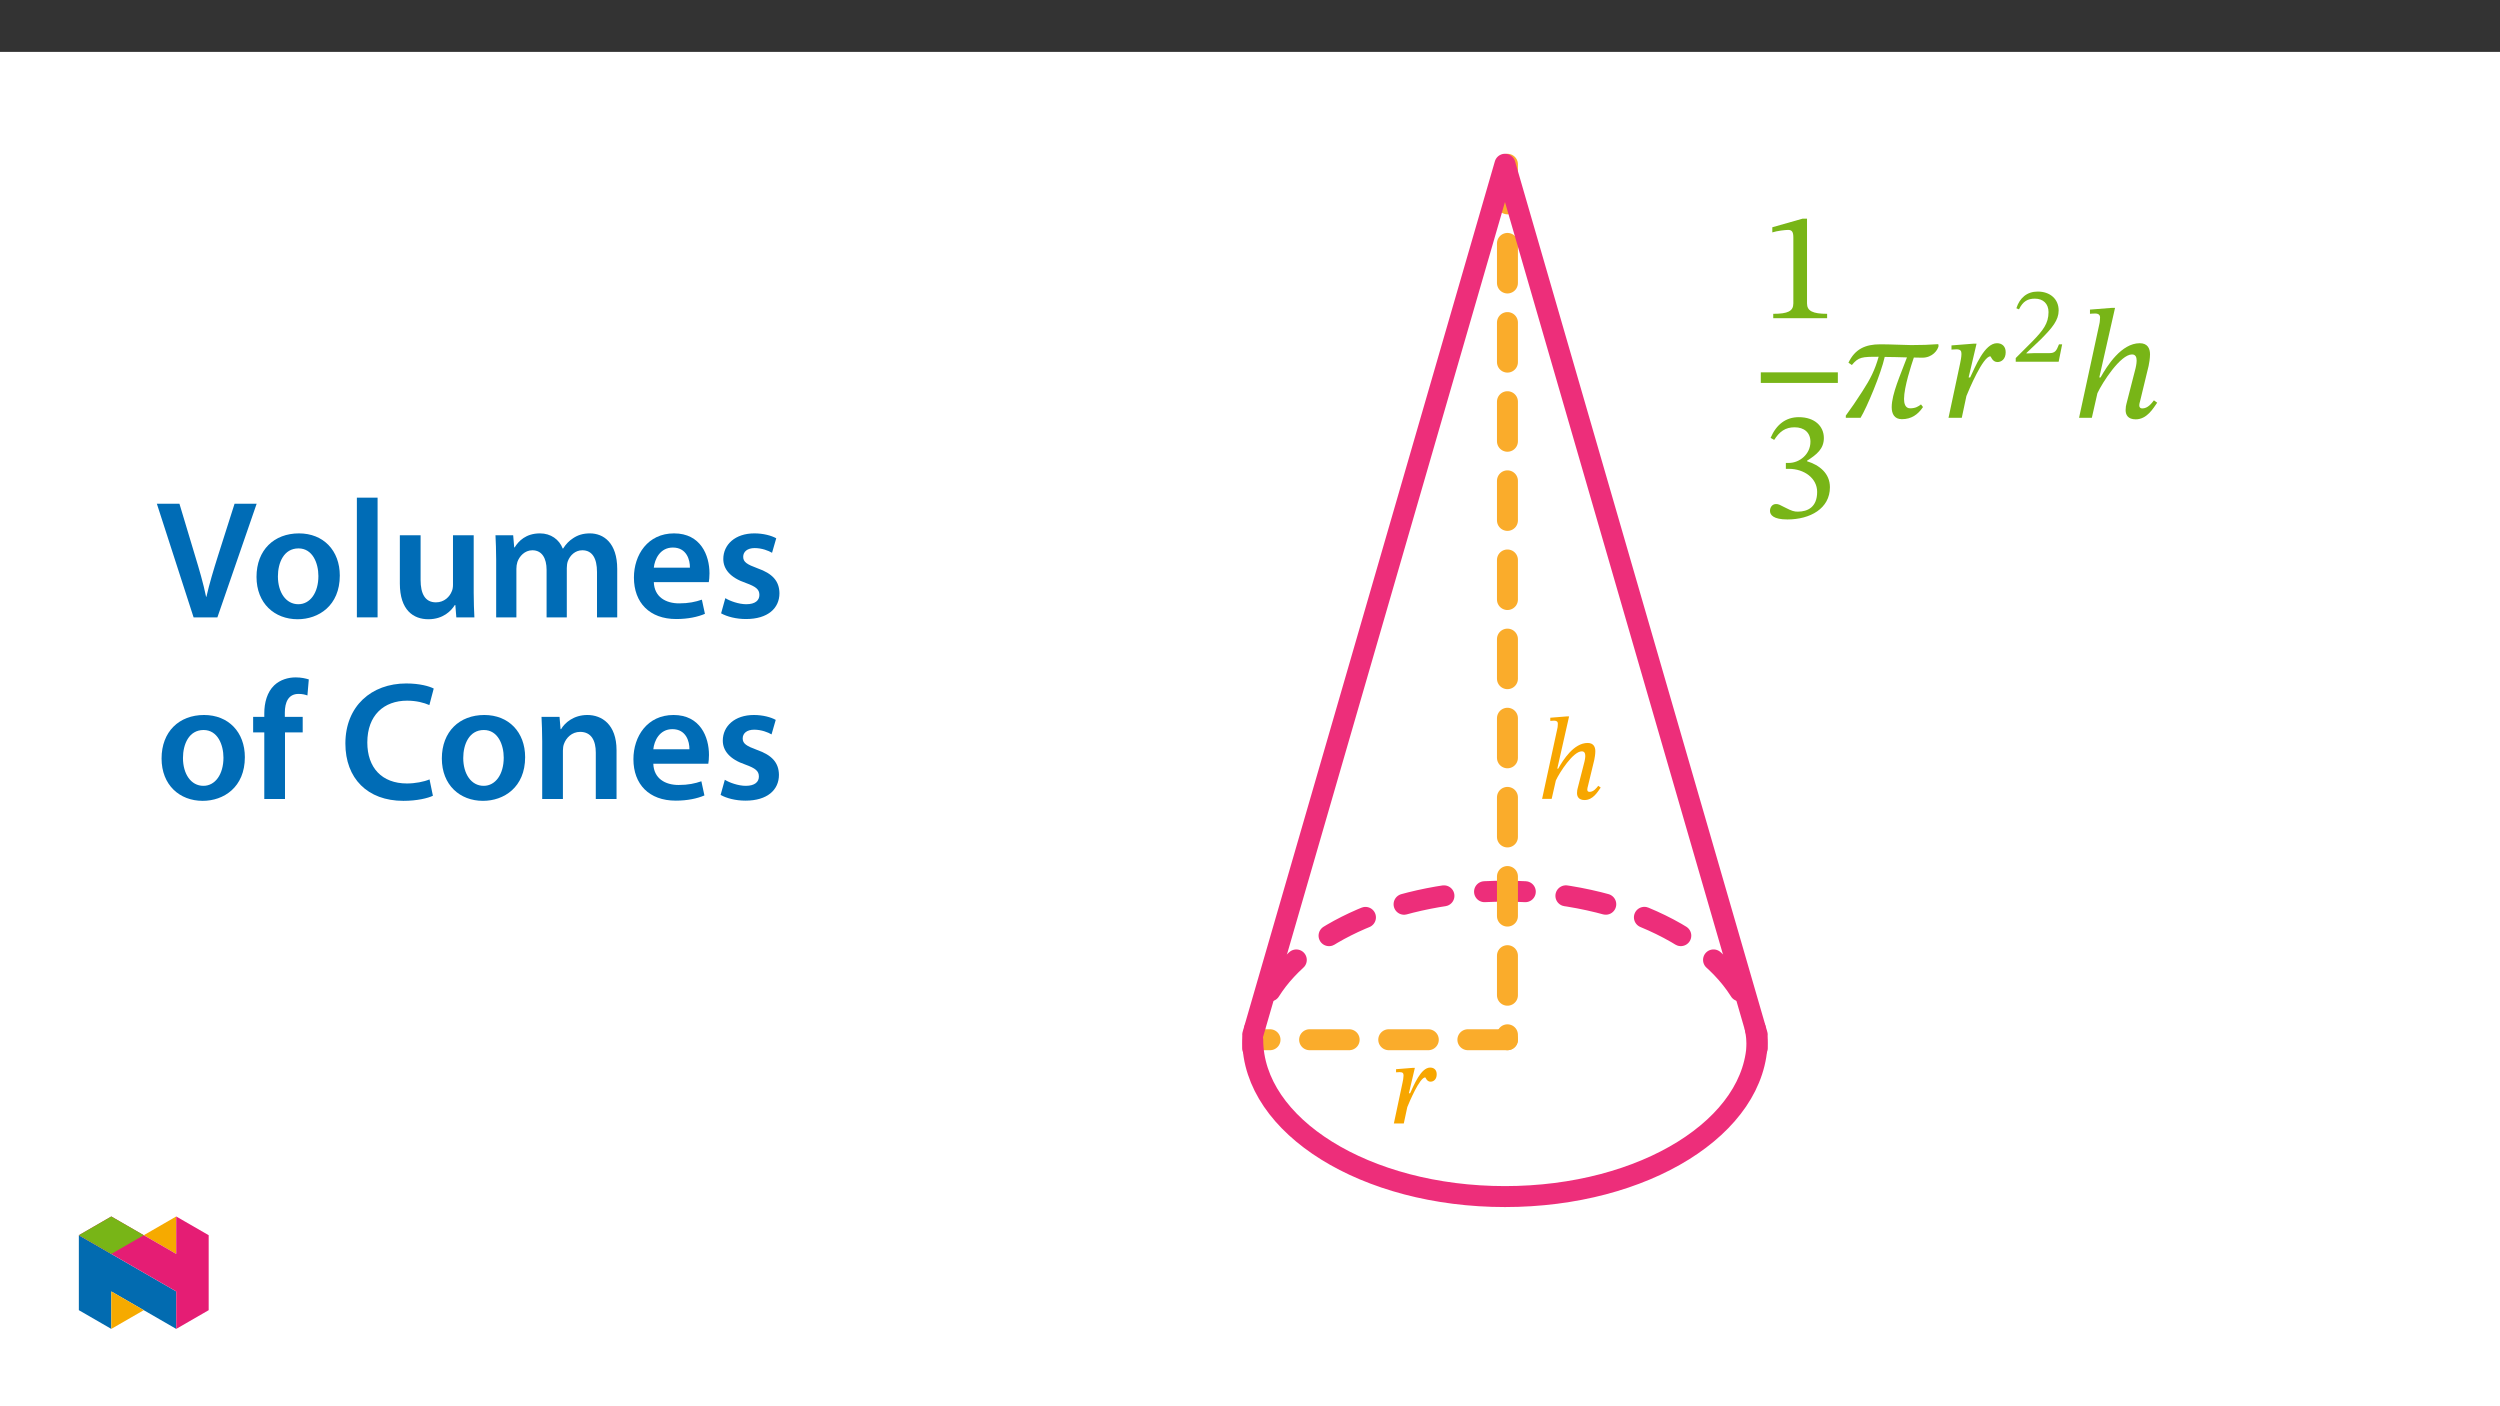 ﻿<?xml version="1.0" encoding="utf-8"?>
<svg xmlns="http://www.w3.org/2000/svg" xmlns:xlink="http://www.w3.org/1999/xlink" viewBox="0 0 960 540" version="1.1">
  <rect x="0" y="0" width="960" height="540" fill="#333333" stroke="none"/>
  <defs>
    <g>
      <symbol overflow="visible" id="glyph0-0">
        <path style="stroke:none;" d="M 19.125 -10.156 L 19.125 -11.125 C 19.125 -17.641 28.75 -22.297 28.75 -31.094 C 28.75 -37.297 23.547 -40 17.688 -40 C 11.656 -40 7.531 -36.594 7.531 -31.75 C 7.531 -28.938 8.672 -27.562 10.578 -27.562 C 12.016 -27.562 13.266 -28.344 13.266 -30.188 C 13.266 -32.469 12.016 -32.516 12.016 -34.5 C 12.016 -36.344 13.625 -37.719 17.156 -37.719 C 20.984 -37.719 23.375 -35.625 23.375 -30.906 C 23.375 -21.703 16.734 -19.484 16.734 -11.719 L 16.734 -10.156 Z M 21.406 -2.875 C 21.406 -4.719 20.141 -6.391 18.047 -6.391 C 15.844 -6.391 14.531 -4.781 14.531 -2.875 C 14.531 -0.891 15.656 0.484 18 0.484 C 20.141 0.484 21.406 -0.953 21.406 -2.875 Z M 35.562 10.109 L 35.562 -46.922 L 0.594 -46.922 L 0.594 10.109 Z M 32.469 6.938 L 3.641 6.938 L 3.641 -43.875 L 32.469 -43.875 Z M 32.469 6.938 " />
      </symbol>
      <symbol overflow="visible" id="glyph0-1">
        <path style="stroke:none;" d="M 25.469 0 L 25.469 -1.672 C 19.969 -1.672 17.75 -2.75 17.75 -5.672 L 17.75 -38.203 L 16.016 -38.203 L 4.422 -34.906 L 4.422 -32.938 C 6.281 -33.531 9.328 -33.891 10.516 -33.891 C 12.016 -33.891 12.5 -33.062 12.5 -30.969 L 12.5 -5.672 C 12.5 -2.688 10.406 -1.672 4.781 -1.672 L 4.781 0 Z M 25.469 0 " />
      </symbol>
      <symbol overflow="visible" id="glyph0-2">
        <path style="stroke:none;" d="M 5.141 -29.766 C 7.172 -32.938 9.391 -34.609 12.969 -34.609 C 16.672 -34.609 19.062 -32.578 19.062 -29.047 C 19.062 -24.219 14.828 -20.922 10.766 -20.922 L 9.625 -20.922 L 9.625 -18.656 L 10.828 -18.656 C 16.562 -18.656 21.641 -15.125 21.641 -9.797 C 21.641 -3.953 18 -2.219 14.234 -2.219 C 12.797 -2.219 11.953 -2.453 9.391 -3.766 C 7.297 -4.844 6.812 -5.141 5.859 -5.141 C 4.297 -5.141 3.531 -3.766 3.531 -2.516 C 3.531 -0.953 4.844 0.781 10.219 0.781 C 18.953 0.781 26.547 -3.406 26.547 -11.594 C 26.547 -16.922 22.531 -20.094 17.75 -21.578 L 17.75 -21.766 C 21.516 -24.156 24.219 -26.359 24.219 -30.484 C 24.219 -35.031 20.688 -38.5 14.594 -38.5 C 9.688 -38.5 5.984 -35.75 3.766 -30.547 Z M 5.141 -29.766 " />
      </symbol>
      <symbol overflow="visible" id="glyph0-3">
        <path style="stroke:none;" d="M 37.359 -28.281 C 34.141 -28.031 30.672 -27.922 26.969 -27.922 C 22.719 -27.984 19.375 -28.219 15.062 -28.219 C 9.391 -28.219 5.375 -26.422 2.875 -21.156 L 4.188 -20.266 C 6.75 -23.375 8.078 -23.438 14.469 -23.438 C 13.031 -18.359 11.297 -14.891 8.188 -10.109 C 5.266 -5.562 4.547 -4.609 1.859 -0.844 L 1.859 0 L 7.531 0 C 9.984 -4.062 15.422 -17.031 16.797 -23.375 C 19.734 -23.375 22.422 -23.25 25.344 -23.188 C 22.891 -16.562 19.484 -9.203 19.484 -4.062 C 19.484 -1.547 20.5 0.531 23.375 0.531 C 27.016 0.531 29.531 -1.203 31.5 -4.125 L 30.734 -5.141 C 29.719 -4.359 28.641 -3.641 26.547 -3.641 C 24.625 -3.641 24.219 -5.625 24.219 -7.234 C 24.219 -11.781 27.016 -20.266 27.984 -23.141 C 29.469 -23.078 30.312 -23.078 31.203 -23.078 C 35.219 -23.078 37.188 -26.062 37.484 -27.562 Z M 37.359 -28.281 " />
      </symbol>
      <symbol overflow="visible" id="glyph0-4">
        <path style="stroke:none;" d="M 9.625 -15.484 L 12.672 -28.453 L 11.359 -28.453 L 3.047 -27.797 L 3.047 -26.188 C 3.047 -26.188 4.25 -26.297 4.906 -26.297 C 6.578 -26.297 6.875 -25.641 6.875 -24.516 C 6.875 -23.438 6.578 -21.875 6.344 -20.797 L 1.906 0 L 7 0 L 8.781 -8.375 C 9.75 -10.766 15.125 -23.609 18 -23.609 C 18.172 -23.609 18.766 -21.406 20.688 -21.406 C 22.234 -21.406 23.859 -22.531 23.859 -25.172 C 23.859 -27.5 22.422 -28.641 20.5 -28.641 C 15.719 -28.641 12.141 -19.484 10.219 -15.484 Z M 9.625 -15.484 " />
      </symbol>
      <symbol overflow="visible" id="glyph0-5">
        <path style="stroke:none;" d="M 31.562 -6.703 C 30.672 -5.562 29.234 -3.594 27.078 -3.594 C 26.297 -3.594 25.938 -4.062 25.938 -4.719 C 25.938 -5.438 26.188 -6.156 26.188 -6.156 L 29.531 -19.969 C 29.719 -20.797 30.062 -22.844 30.062 -24.391 C 30.062 -26.547 29.172 -28.641 26.125 -28.641 C 19.062 -28.641 13.578 -19.969 11.062 -15.484 L 10.578 -15.484 L 16.625 -42.203 L 15.25 -42.203 L 7 -41.547 L 7 -39.938 C 7 -39.938 8.188 -40.047 8.969 -40.047 C 10.344 -40.047 10.875 -39.453 10.875 -38.5 C 10.875 -37.609 10.703 -36.469 10.703 -36.469 L 2.812 0 L 7.719 0 L 9.859 -9.453 C 11.781 -13.578 18.719 -24.328 23.141 -24.328 C 24.516 -24.328 24.922 -23.312 24.922 -21.938 C 24.922 -20.75 24.516 -19.062 24.516 -19.062 L 20.984 -5.266 C 20.859 -4.969 20.688 -3.891 20.688 -2.922 C 20.688 -1.141 21.578 0.594 24.562 0.594 C 28.875 0.594 31.266 -3.594 32.812 -5.797 Z M 31.562 -6.703 " />
      </symbol>
      <symbol overflow="visible" id="glyph1-0">
        <path style="stroke:none;" d="M 13.391 -7.109 L 13.391 -7.781 C 13.391 -12.344 20.125 -15.609 20.125 -21.766 C 20.125 -26.109 16.484 -28 12.391 -28 C 8.156 -28 5.266 -25.609 5.266 -22.219 C 5.266 -20.25 6.062 -19.297 7.406 -19.297 C 8.406 -19.297 9.297 -19.828 9.297 -21.125 C 9.297 -22.719 8.406 -22.766 8.406 -24.141 C 8.406 -25.438 9.547 -26.406 12.016 -26.406 C 14.688 -26.406 16.359 -24.938 16.359 -21.641 C 16.359 -15.188 11.719 -13.641 11.719 -8.203 L 11.719 -7.109 Z M 14.984 -2.016 C 14.984 -3.312 14.094 -4.484 12.641 -4.484 C 11.094 -4.484 10.172 -3.344 10.172 -2.016 C 10.172 -0.625 10.969 0.328 12.594 0.328 C 14.094 0.328 14.984 -0.672 14.984 -2.016 Z M 24.891 7.078 L 24.891 -32.844 L 0.422 -32.844 L 0.422 7.078 Z M 22.719 4.859 L 2.547 4.859 L 2.547 -30.719 L 22.719 -30.719 Z M 22.719 4.859 " />
      </symbol>
      <symbol overflow="visible" id="glyph1-1">
        <path style="stroke:none;" d="M 19.422 -6.688 L 18.203 -6.688 C 17.234 -4.188 16.703 -3.312 14.484 -3.312 L 8.656 -3.312 L 5.734 -3.188 L 5.734 -3.391 L 11.25 -8.625 C 15.688 -13.094 18.078 -15.984 18.078 -19.703 C 18.078 -24.109 14.766 -26.953 10.047 -26.953 C 5.984 -26.953 3.141 -24.609 1.844 -20.547 L 2.844 -20.125 C 4.391 -23.266 6.234 -24.234 8.953 -24.234 C 12.172 -24.234 14.188 -22.219 14.188 -19.078 C 14.188 -14.688 12.094 -12.047 7.953 -7.781 L 1.594 -1.422 L 1.594 0 L 18.078 0 Z M 19.422 -6.688 " />
      </symbol>
      <symbol overflow="visible" id="glyph2-0">
        <path style="stroke:none;" d="M 14.344 -7.625 L 14.344 -8.344 C 14.344 -13.219 21.562 -16.719 21.562 -23.312 C 21.562 -27.969 17.656 -29.984 13.266 -29.984 C 8.734 -29.984 5.641 -27.438 5.641 -23.797 C 5.641 -21.703 6.5 -20.672 7.938 -20.672 C 9.016 -20.672 9.953 -21.25 9.953 -22.641 C 9.953 -24.344 9.016 -24.391 9.016 -25.859 C 9.016 -27.25 10.219 -28.281 12.859 -28.281 C 15.734 -28.281 17.531 -26.719 17.531 -23.172 C 17.531 -16.266 12.547 -14.609 12.547 -8.781 L 12.547 -7.625 Z M 16.047 -2.156 C 16.047 -3.547 15.109 -4.797 13.531 -4.797 C 11.875 -4.797 10.891 -3.594 10.891 -2.156 C 10.891 -0.672 11.75 0.359 13.5 0.359 C 15.109 0.359 16.047 -0.719 16.047 -2.156 Z M 26.672 7.578 L 26.672 -35.188 L 0.453 -35.188 L 0.453 7.578 Z M 24.344 5.203 L 2.734 5.203 L 2.734 -32.906 L 24.344 -32.906 Z M 24.344 5.203 " />
      </symbol>
      <symbol overflow="visible" id="glyph2-1">
        <path style="stroke:none;" d="M 23.672 -5.016 C 23 -4.172 21.922 -2.688 20.312 -2.688 C 19.719 -2.688 19.453 -3.047 19.453 -3.547 C 19.453 -4.078 19.641 -4.625 19.641 -4.625 L 22.141 -14.969 C 22.281 -15.594 22.547 -17.125 22.547 -18.297 C 22.547 -19.906 21.875 -21.469 19.594 -21.469 C 14.297 -21.469 10.172 -14.969 8.297 -11.609 L 7.938 -11.609 L 12.469 -31.656 L 11.438 -31.656 L 5.25 -31.156 L 5.25 -29.938 C 5.25 -29.938 6.141 -30.031 6.719 -30.031 C 7.75 -30.031 8.156 -29.594 8.156 -28.875 C 8.156 -28.203 8.031 -27.344 8.031 -27.344 L 2.109 0 L 5.781 0 L 7.391 -7.078 C 8.828 -10.172 14.031 -18.25 17.344 -18.25 C 18.375 -18.25 18.688 -17.484 18.688 -16.453 C 18.688 -15.562 18.375 -14.297 18.375 -14.297 L 15.734 -3.938 C 15.641 -3.719 15.516 -2.906 15.516 -2.203 C 15.516 -0.859 16.188 0.453 18.422 0.453 C 21.656 0.453 23.438 -2.688 24.609 -4.344 Z M 23.672 -5.016 " />
      </symbol>
      <symbol overflow="visible" id="glyph2-2">
        <path style="stroke:none;" d="M 7.219 -11.609 L 9.5 -21.344 L 8.516 -21.344 L 2.281 -20.844 L 2.281 -19.641 C 2.281 -19.641 3.188 -19.719 3.672 -19.719 C 4.938 -19.719 5.156 -19.234 5.156 -18.375 C 5.156 -17.578 4.938 -16.406 4.75 -15.594 L 1.438 0 L 5.25 0 L 6.594 -6.281 C 7.312 -8.062 11.344 -17.703 13.5 -17.703 C 13.625 -17.703 14.078 -16.047 15.516 -16.047 C 16.672 -16.047 17.891 -16.906 17.891 -18.875 C 17.891 -20.625 16.812 -21.469 15.375 -21.469 C 11.797 -21.469 9.094 -14.609 7.672 -11.609 Z M 7.219 -11.609 " />
      </symbol>
      <symbol overflow="visible" id="glyph3-0">
        <path style="stroke:none;" d="M 0 0 L 32.375 0 L 32.375 -45.328 L 0 -45.328 Z M 16.188 -25.578 L 5.188 -42.094 L 27.188 -42.094 Z M 18.125 -22.656 L 29.141 -39.172 L 29.141 -6.156 Z M 5.188 -3.234 L 16.188 -19.75 L 27.188 -3.234 Z M 3.234 -39.172 L 14.25 -22.656 L 3.234 -6.156 Z M 3.234 -39.172 " />
      </symbol>
      <symbol overflow="visible" id="glyph3-1">
        <path style="stroke:none;" d="M 23.703 0 L 38.781 -43.641 L 30.297 -43.641 L 23.953 -23.703 C 22.281 -18.391 20.656 -13.078 19.484 -7.906 L 19.359 -7.906 C 18.266 -13.203 16.766 -18.266 15.094 -23.766 L 9.125 -43.641 L 0.453 -43.641 L 14.562 0 Z M 23.703 0 " />
      </symbol>
      <symbol overflow="visible" id="glyph3-2">
        <path style="stroke:none;" d="M 18.578 -32.25 C 9.062 -32.25 2.266 -25.906 2.266 -15.547 C 2.266 -5.375 9.188 0.719 18.062 0.719 C 26.094 0.719 34.25 -4.469 34.25 -16.062 C 34.25 -25.641 27.969 -32.25 18.578 -32.25 Z M 18.391 -26.484 C 23.828 -26.484 26.031 -20.781 26.031 -15.859 C 26.031 -9.453 22.859 -5.047 18.328 -5.047 C 13.531 -5.047 10.484 -9.641 10.484 -15.734 C 10.484 -20.984 12.75 -26.484 18.391 -26.484 Z M 18.391 -26.484 " />
      </symbol>
      <symbol overflow="visible" id="glyph3-3">
        <path style="stroke:none;" d="M 4.281 0 L 12.234 0 L 12.234 -45.969 L 4.281 -45.969 Z M 4.281 0 " />
      </symbol>
      <symbol overflow="visible" id="glyph3-4">
        <path style="stroke:none;" d="M 32.5 -31.531 L 24.547 -31.531 L 24.547 -12.5 C 24.547 -11.594 24.406 -10.688 24.094 -10.031 C 23.312 -7.969 21.234 -5.766 18 -5.766 C 13.797 -5.766 12.109 -9.125 12.109 -14.375 L 12.109 -31.531 L 4.141 -31.531 L 4.141 -13.016 C 4.141 -2.719 9.391 0.719 15.094 0.719 C 20.781 0.719 23.891 -2.531 25.25 -4.734 L 25.453 -4.734 L 25.828 0 L 32.766 0 C 32.641 -2.594 32.5 -5.703 32.5 -9.453 Z M 32.5 -31.531 " />
      </symbol>
      <symbol overflow="visible" id="glyph3-5">
        <path style="stroke:none;" d="M 4.281 0 L 12.047 0 L 12.047 -18.641 C 12.047 -19.547 12.172 -20.469 12.438 -21.297 C 13.203 -23.438 15.219 -25.766 18.188 -25.766 C 21.891 -25.766 23.641 -22.656 23.641 -18.266 L 23.641 0 L 31.406 0 L 31.406 -18.906 C 31.406 -19.812 31.531 -20.844 31.797 -21.562 C 32.641 -23.828 34.641 -25.766 37.359 -25.766 C 41.188 -25.766 43 -22.656 43 -17.422 L 43 0 L 50.766 0 L 50.766 -18.578 C 50.766 -28.688 45.453 -32.25 40.281 -32.25 C 37.625 -32.25 35.609 -31.594 33.797 -30.375 C 32.375 -29.469 31.078 -28.172 29.984 -26.422 L 29.844 -26.422 C 28.484 -29.922 25.25 -32.25 21.109 -32.25 C 15.734 -32.25 12.891 -29.328 11.391 -26.875 L 11.203 -26.875 L 10.812 -31.531 L 4.016 -31.531 C 4.141 -28.812 4.281 -25.766 4.281 -22.141 Z M 4.281 0 " />
      </symbol>
      <symbol overflow="visible" id="glyph3-6">
        <path style="stroke:none;" d="M 31.016 -13.531 C 31.141 -14.25 31.281 -15.406 31.281 -16.906 C 31.281 -23.828 27.906 -32.25 17.672 -32.25 C 7.578 -32.25 2.266 -24.016 2.266 -15.281 C 2.266 -5.641 8.281 0.641 18.516 0.641 C 23.047 0.641 26.812 -0.188 29.531 -1.359 L 28.359 -6.797 C 25.906 -5.953 23.312 -5.375 19.625 -5.375 C 14.5 -5.375 10.094 -7.828 9.906 -13.531 Z M 9.906 -19.094 C 10.234 -22.344 12.297 -26.812 17.219 -26.812 C 22.531 -26.812 23.828 -22.016 23.766 -19.094 Z M 9.906 -19.094 " />
      </symbol>
      <symbol overflow="visible" id="glyph3-7">
        <path style="stroke:none;" d="M 2.328 -1.547 C 4.656 -0.266 8.094 0.641 11.906 0.641 C 20.266 0.641 24.734 -3.5 24.734 -9.266 C 24.672 -13.922 22.078 -16.828 16.312 -18.844 C 12.297 -20.328 10.812 -21.234 10.812 -23.25 C 10.812 -25.188 12.375 -26.609 15.219 -26.609 C 18 -26.609 20.594 -25.578 21.891 -24.797 L 23.5 -30.375 C 21.625 -31.406 18.578 -32.25 15.094 -32.25 C 7.766 -32.25 3.172 -27.969 3.172 -22.406 C 3.172 -18.641 5.703 -15.281 11.844 -13.203 C 15.734 -11.781 17.031 -10.75 17.031 -8.609 C 17.031 -6.547 15.469 -5.047 11.984 -5.047 C 9.125 -5.047 5.703 -6.281 3.953 -7.375 Z M 2.328 -1.547 " />
      </symbol>
      <symbol overflow="visible" id="glyph3-8">
        <path style="stroke:none;" d="M 13.141 0 L 13.141 -25.578 L 19.938 -25.578 L 19.938 -31.531 L 13.078 -31.531 L 13.078 -33.156 C 13.078 -37.031 14.375 -40.344 18.328 -40.344 C 19.812 -40.344 20.844 -40.078 21.75 -39.75 L 22.281 -45.906 C 21.047 -46.297 19.359 -46.688 17.219 -46.688 C 14.438 -46.688 11.328 -45.844 9 -43.641 C 6.281 -41.047 5.188 -36.969 5.188 -32.891 L 5.188 -31.531 L 0.906 -31.531 L 0.906 -25.578 L 5.188 -25.578 L 5.188 0 Z M 13.141 0 " />
      </symbol>
      <symbol overflow="visible" id="glyph3-9">
        <path style="stroke:none;" d="M 34.578 -7.516 C 32.438 -6.609 29.078 -5.953 25.906 -5.953 C 16.25 -5.953 10.688 -12.047 10.688 -21.688 C 10.688 -32.188 17.094 -37.75 25.969 -37.75 C 29.531 -37.75 32.438 -36.969 34.516 -36.062 L 36.188 -42.406 C 34.578 -43.25 30.891 -44.359 25.641 -44.359 C 12.297 -44.359 2.266 -35.672 2.266 -21.297 C 2.266 -7.969 10.688 0.719 24.547 0.719 C 29.844 0.719 34 -0.328 35.875 -1.234 Z M 34.578 -7.516 " />
      </symbol>
      <symbol overflow="visible" id="glyph3-10">
        <path style="stroke:none;" d="M 4.281 0 L 12.234 0 L 12.234 -18.578 C 12.234 -19.484 12.375 -20.469 12.625 -21.109 C 13.469 -23.5 15.672 -25.766 18.844 -25.766 C 23.188 -25.766 24.859 -22.344 24.859 -17.812 L 24.859 0 L 32.828 0 L 32.828 -18.719 C 32.828 -28.688 27.125 -32.25 21.625 -32.25 C 16.375 -32.25 12.953 -29.266 11.531 -26.812 L 11.328 -26.812 L 10.938 -31.531 L 4.016 -31.531 C 4.141 -28.812 4.281 -25.766 4.281 -22.141 Z M 4.281 0 " />
      </symbol>
    </g>
    <clipPath id="clip1">
      <path d="M 477.02 390 L 486 390 L 486 407 L 477.02 407 Z M 477.02 390 " />
    </clipPath>
    <clipPath id="clip2">
      <path d="M 669 390 L 678.797 390 L 678.797 407 L 669 407 Z M 669 390 " />
    </clipPath>
    <clipPath id="clip3">
      <path d="M 574 59.047 L 583 59.047 L 583 404 L 574 404 Z M 574 59.047 " />
    </clipPath>
    <clipPath id="clip4">
      <path d="M 477.02 395 L 583 395 L 583 404 L 477.02 404 Z M 477.02 395 " />
    </clipPath>
    <clipPath id="clip5">
      <path d="M 477.02 59.047 L 678.797 59.047 L 678.797 402 L 477.02 402 Z M 477.02 59.047 " />
    </clipPath>
    <clipPath id="clip6">
      <path d="M 477.02 395 L 678.797 395 L 678.797 463.508 L 477.02 463.508 Z M 477.02 395 " />
    </clipPath>
    <clipPath id="clip7">
      <path d="M 30.277 474 L 68 474 L 68 510.301 L 30.277 510.301 Z M 30.277 474 " />
    </clipPath>
    <clipPath id="clip8">
      <path d="M 42 495 L 56 495 L 56 510.301 L 42 510.301 Z M 42 495 " />
    </clipPath>
    <clipPath id="clip9">
      <path d="M 55 467.125 L 68 467.125 L 68 482 L 55 482 Z M 55 467.125 " />
    </clipPath>
    <clipPath id="clip10">
      <path d="M 30.277 467.125 L 80.133 467.125 L 80.133 510.301 L 30.277 510.301 Z M 30.277 467.125 " />
    </clipPath>
    <clipPath id="clip11">
      <path d="M 30.277 467.125 L 56 467.125 L 56 482 L 30.277 482 Z M 30.277 467.125 " />
    </clipPath>
  </defs>
  <g id="surface1">
    <path style=" stroke:none;fill-rule:nonzero;fill:rgb(100%,100%,100%);fill-opacity:1;" d="M 0 559.926 L 960 559.926 L 960 19.926 L 0 19.926 Z M 0 559.926 " />
    <g clip-path="url(#clip1)" clip-rule="nonzero">
      <path style="fill:none;stroke-width:9.467;stroke-linecap:round;stroke-linejoin:round;stroke:rgb(92.899%,17.999%,47.8%);stroke-opacity:1;stroke-miterlimit:4;" d="M 0.002 -0.002 C 0.002 3.008 0.301 5.972 0.885 8.876 " transform="matrix(0.85,0,0,-0.85,481.045,402.506)" />
    </g>
    <path style="fill:none;stroke-width:9.467;stroke-linecap:round;stroke-linejoin:round;stroke:rgb(92.899%,17.999%,47.8%);stroke-opacity:1;stroke-dasharray:18.432,18.432;stroke-miterlimit:4;" d="M -0.002 0.002 C 16.602 26.39 57.87 45.075 106.147 45.075 C 159.276 45.075 203.913 22.447 216.533 -8.169 " transform="matrix(0.85,0,0,-0.85,487.682,380.529)" />
    <g clip-path="url(#clip2)" clip-rule="nonzero">
      <path style="fill:none;stroke-width:9.467;stroke-linecap:round;stroke-linejoin:round;stroke:rgb(92.899%,17.999%,47.8%);stroke-opacity:1;stroke-miterlimit:4;" d="M 0.001 -0.001 C 0.584 -2.906 0.883 -5.87 0.883 -8.88 " transform="matrix(0.85,0,0,-0.85,674.019,394.96)" />
    </g>
    <g clip-path="url(#clip3)" clip-rule="nonzero">
      <path style="fill:none;stroke-width:9.467;stroke-linecap:round;stroke-linejoin:round;stroke:rgb(98%,67.499%,16.899%);stroke-opacity:1;stroke-dasharray:17.876;stroke-miterlimit:10;" d="M 0.001 0.002 L 0.001 -395.494 " transform="matrix(0.85,0,0,-0.85,578.858,63.084)" />
    </g>
    <g clip-path="url(#clip4)" clip-rule="nonzero">
      <path style="fill:none;stroke-width:9.467;stroke-linecap:round;stroke-linejoin:round;stroke:rgb(98%,67.499%,16.899%);stroke-opacity:1;stroke-dasharray:17.876;stroke-miterlimit:10;" d="M 0.001 0.001 L -113.955 0.001 " transform="matrix(0.85,0,0,-0.85,578.858,399.254)" />
    </g>
    <g clip-path="url(#clip5)" clip-rule="nonzero">
      <path style="fill:none;stroke-width:9.5;stroke-linecap:round;stroke-linejoin:round;stroke:rgb(92.899%,17.999%,47.8%);stroke-opacity:1;stroke-miterlimit:10;" d="M 0.002 -0 L -113.946 393.263 L -227.889 -0 " transform="matrix(0.85,0,0,-0.85,674.76,397.355)" />
    </g>
    <g clip-path="url(#clip6)" clip-rule="nonzero">
      <path style="fill:none;stroke-width:9.467;stroke-linecap:round;stroke-linejoin:round;stroke:rgb(92.899%,17.999%,47.8%);stroke-opacity:1;stroke-miterlimit:10;" d="M -0.002 0 C -0.002 -39.173 -51.022 -70.933 -113.954 -70.933 C -176.891 -70.933 -227.911 -39.173 -227.911 0 " transform="matrix(0.85,0,0,-0.85,674.771,399.191)" />
    </g>
    <g style="fill:rgb(47.06%,70.979%,9.021%);fill-opacity:1;">
      <use xlink:href="#glyph0-1" x="676.145" y="122.178" />
    </g>
    <path style=" stroke:none;fill-rule:nonzero;fill:rgb(47.06%,70.979%,9.021%);fill-opacity:1;" d="M 676.145 147.043 L 705.734 147.043 L 705.734 142.98 L 676.145 142.98 Z M 676.145 147.043 " />
    <g style="fill:rgb(47.06%,70.979%,9.021%);fill-opacity:1;">
      <use xlink:href="#glyph0-2" x="676.145" y="198.69" />
    </g>
    <g style="fill:rgb(47.06%,70.979%,9.021%);fill-opacity:1;">
      <use xlink:href="#glyph0-3" x="706.93" y="160.434" />
    </g>
    <g style="fill:rgb(47.06%,70.979%,9.021%);fill-opacity:1;">
      <use xlink:href="#glyph0-4" x="746.322" y="160.434" />
    </g>
    <g style="fill:rgb(47.06%,70.979%,9.021%);fill-opacity:1;">
      <use xlink:href="#glyph1-1" x="772.444" y="138.915" />
    </g>
    <g style="fill:rgb(47.06%,70.979%,9.021%);fill-opacity:1;">
      <use xlink:href="#glyph0-5" x="795.547" y="160.434" />
    </g>
    <g style="fill:rgb(96.863%,65.099%,0%);fill-opacity:1;">
      <use xlink:href="#glyph2-1" x="590.06" y="306.765" />
    </g>
    <g style="fill:rgb(96.863%,65.099%,0%);fill-opacity:1;">
      <use xlink:href="#glyph2-2" x="533.804" y="431.415" />
    </g>
    <g style="fill:rgb(0%,42.354%,71.373%);fill-opacity:1;">
      <use xlink:href="#glyph3-1" x="59.776" y="237.069" />
    </g>
    <g style="fill:rgb(0%,42.354%,71.373%);fill-opacity:1;">
      <use xlink:href="#glyph3-2" x="96.234" y="237.069" />
      <use xlink:href="#glyph3-3" x="132.757" y="237.069" />
      <use xlink:href="#glyph3-4" x="149.4" y="237.069" />
      <use xlink:href="#glyph3-5" x="186.247" y="237.069" />
      <use xlink:href="#glyph3-6" x="241.161" y="237.069" />
      <use xlink:href="#glyph3-7" x="274.575" y="237.069" />
    </g>
    <g style="fill:rgb(0%,42.354%,71.373%);fill-opacity:1;">
      <use xlink:href="#glyph3-2" x="59.776" y="306.807" />
      <use xlink:href="#glyph3-8" x="96.299" y="306.807" />
    </g>
    <g style="fill:rgb(0%,42.354%,71.373%);fill-opacity:1;">
      <use xlink:href="#glyph3-9" x="130.361" y="306.807" />
    </g>
    <g style="fill:rgb(0%,42.354%,71.373%);fill-opacity:1;">
      <use xlink:href="#glyph3-2" x="167.402" y="306.807" />
      <use xlink:href="#glyph3-10" x="203.925" y="306.807" />
      <use xlink:href="#glyph3-6" x="240.967" y="306.807" />
      <use xlink:href="#glyph3-7" x="274.381" y="306.807" />
    </g>
    <g clip-path="url(#clip7)" clip-rule="nonzero">
      <path style=" stroke:none;fill-rule:nonzero;fill:rgb(0.8%,42%,68.999%);fill-opacity:1;" d="M 30.277 503.105 L 42.738 510.301 L 42.738 495.91 L 67.668 510.301 L 67.668 495.91 L 30.277 474.32 Z M 30.277 503.105 " />
    </g>
    <g clip-path="url(#clip8)" clip-rule="nonzero">
      <path style=" stroke:none;fill-rule:nonzero;fill:rgb(96.1%,66.699%,0%);fill-opacity:1;" d="M 42.738 510.301 L 55.203 503.105 L 42.738 495.91 Z M 42.738 510.301 " />
    </g>
    <g clip-path="url(#clip9)" clip-rule="nonzero">
      <path style=" stroke:none;fill-rule:nonzero;fill:rgb(96.1%,66.699%,0%);fill-opacity:1;" d="M 67.668 467.125 L 55.203 474.32 L 67.668 481.516 Z M 67.668 467.125 " />
    </g>
    <g clip-path="url(#clip10)" clip-rule="nonzero">
      <path style=" stroke:none;fill-rule:nonzero;fill:rgb(89.799%,11.4%,45.499%);fill-opacity:1;" d="M 67.668 467.125 L 67.668 481.516 L 42.738 467.125 L 30.277 474.32 L 67.668 495.91 L 67.668 510.301 L 80.133 503.105 L 80.133 474.32 Z M 67.668 467.125 " />
    </g>
    <g clip-path="url(#clip11)" clip-rule="nonzero">
      <path style=" stroke:none;fill-rule:nonzero;fill:rgb(47.099%,70.999%,9%);fill-opacity:1;" d="M 42.738 467.125 L 30.277 474.32 L 42.738 481.516 L 55.203 474.32 Z M 42.738 467.125 " />
    </g>
  </g>
</svg>